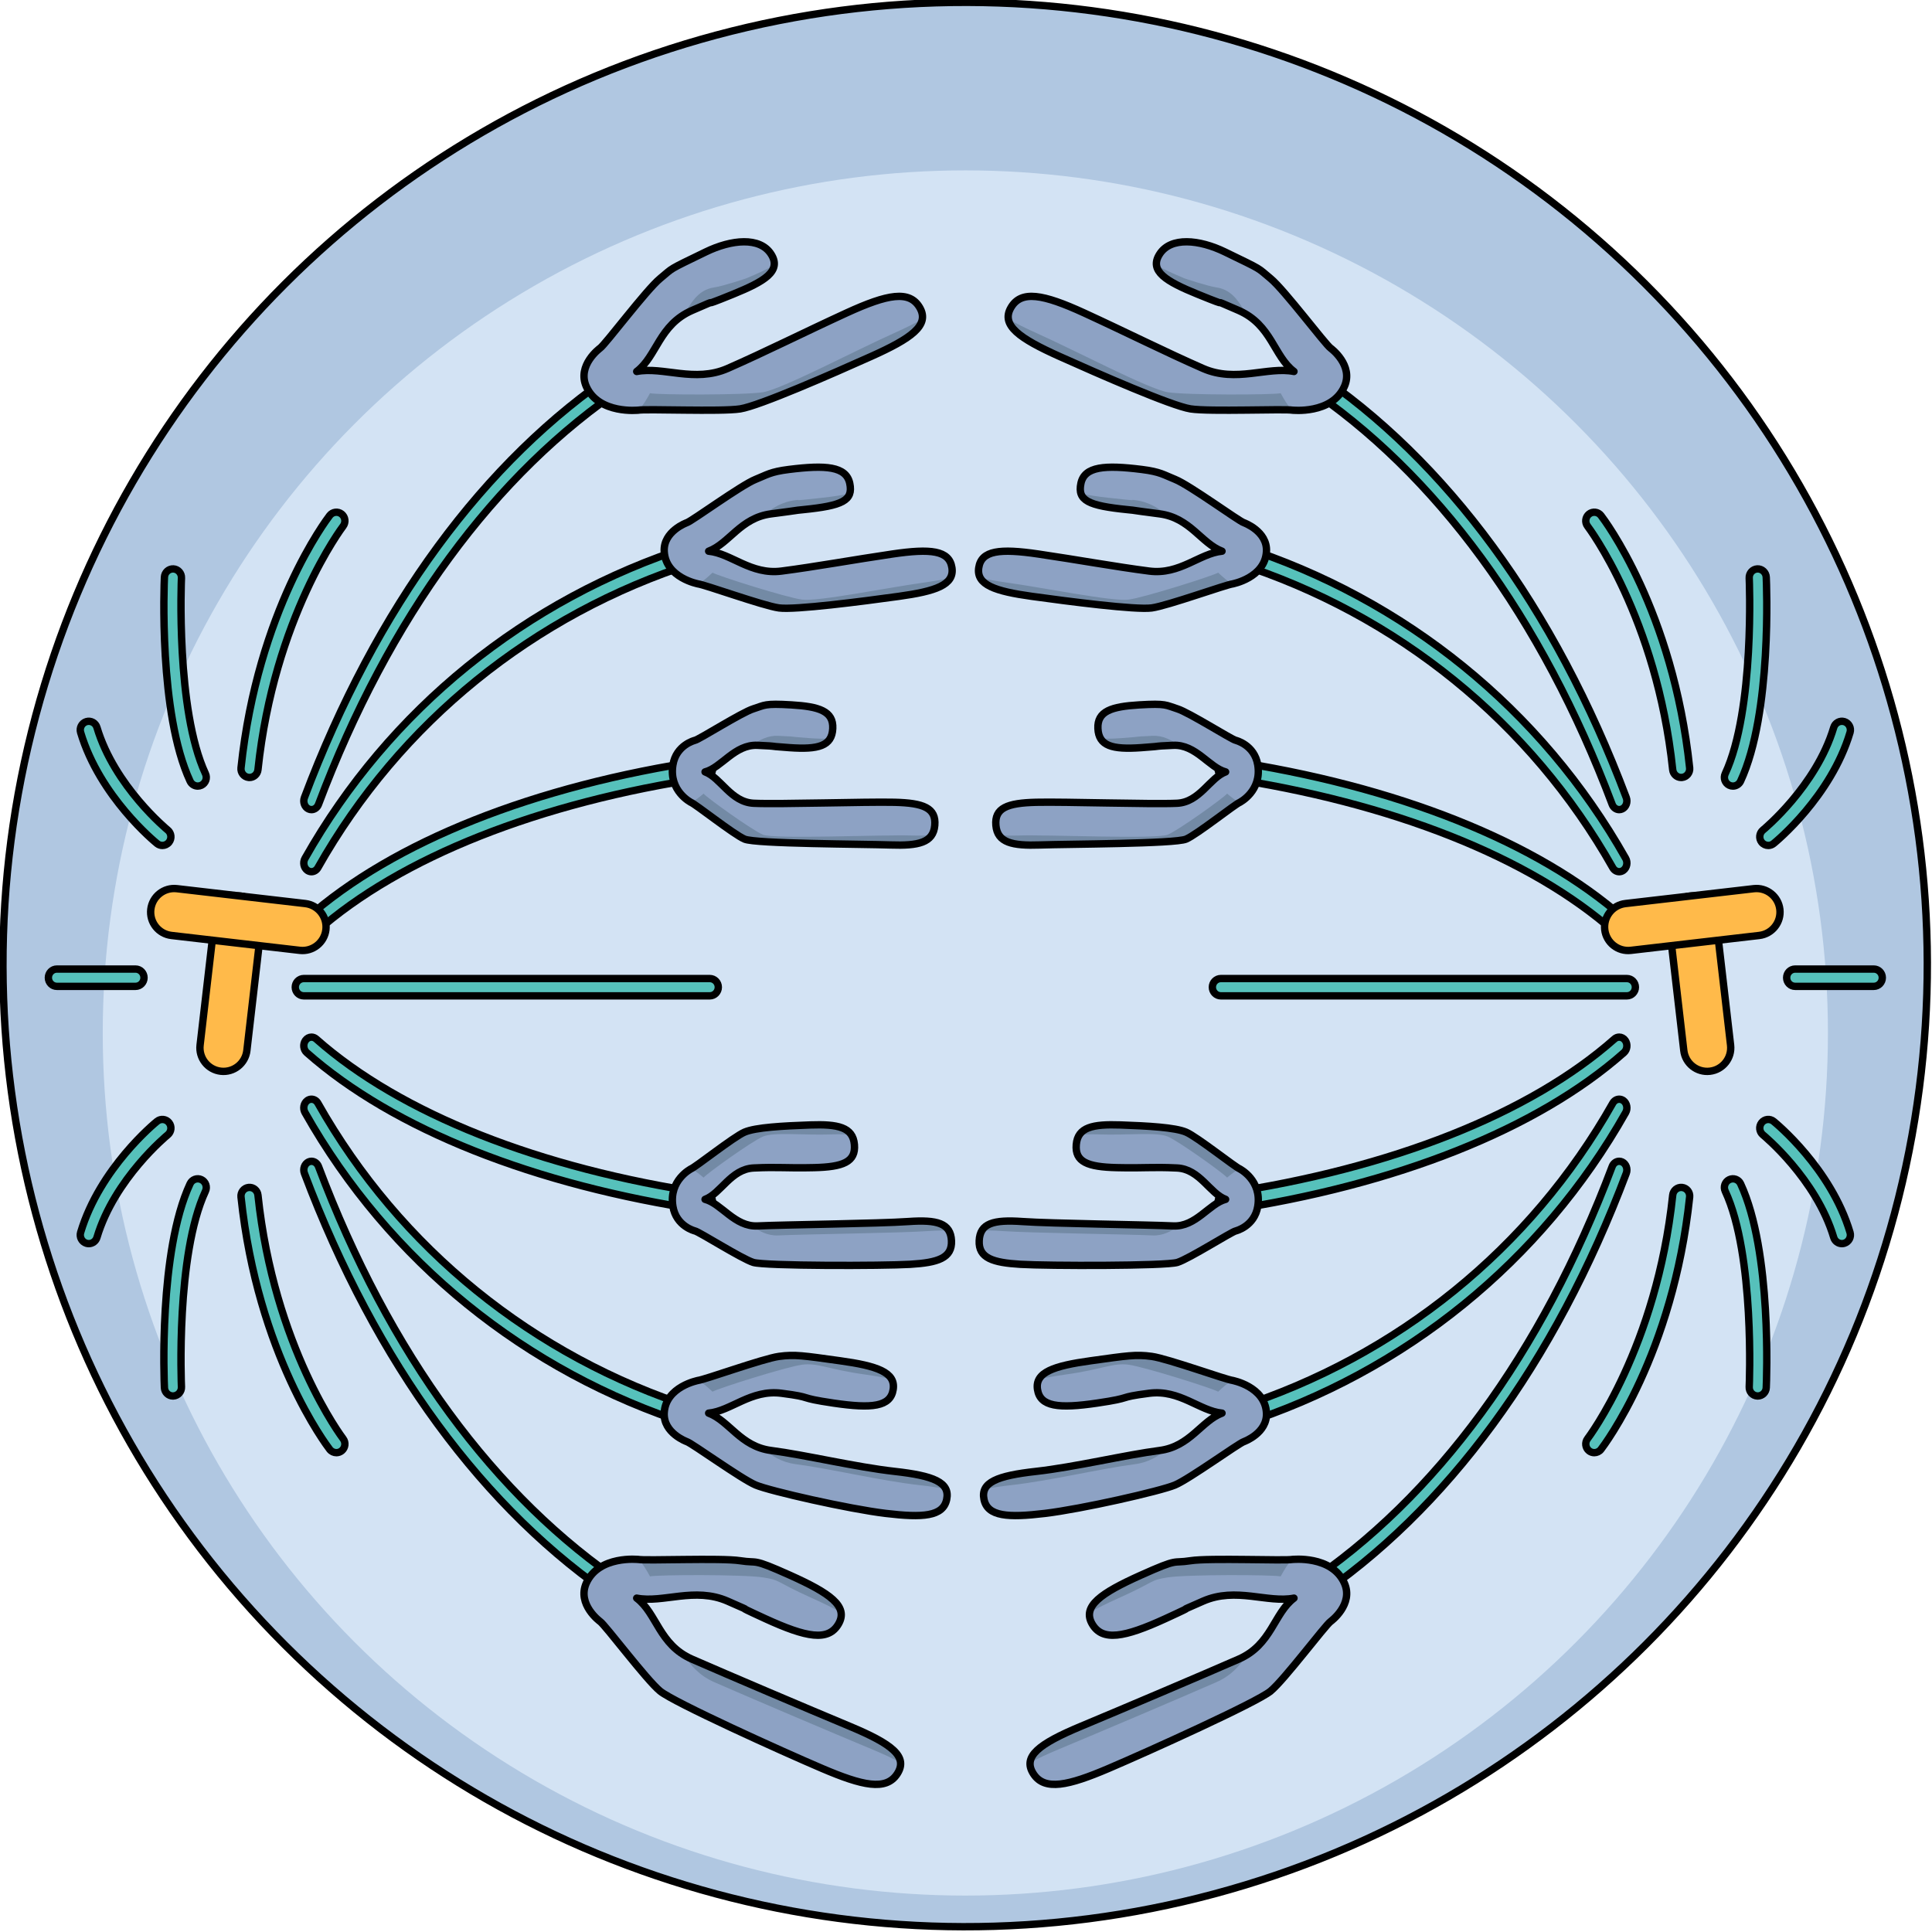 <?xml version="1.0" encoding="utf-8"?>
<!-- Generator: Adobe Illustrator 25.2.0, SVG Export Plug-In . SVG Version: 6.00 Build 0)  -->
<svg version="1.1" id="Camada_1" xmlns="http://www.w3.org/2000/svg" xmlns:xlink="http://www.w3.org/1999/xlink" x="0px" y="0px"
	 width="262.18px" height="262.179px" viewBox="0 0 262.18 262.179" enable-background="new 0 0 262.18 262.179"
	 xml:space="preserve">
<g>
	<g>
		
			<ellipse transform="matrix(0.707 -0.707 0.707 0.707 -54.184 130.968)" fill="#B0C7E1" cx="131" cy="130.89" rx="130.59" ry="130.589"/>
		<circle fill="#D3E3F4" cx="131" cy="140.18" r="117.057"/>
		
			<ellipse transform="matrix(0.707 -0.707 0.707 0.707 -54.184 130.968)" fill="none" stroke="#000000" stroke-linecap="round" stroke-linejoin="round" stroke-miterlimit="10" cx="131" cy="130.89" rx="130.59" ry="130.589"/>
	</g>
	<g>
		<g>
			<g>
				<path fill="#56C1BB" stroke="#000000" stroke-miterlimit="10" d="M42.267,109.871c-0.136,0-0.274-0.031-0.407-0.094
					c-0.529-0.253-0.776-0.944-0.551-1.541c9.713-25.788,24.392-45.788,42.452-57.837c0.494-0.33,1.134-0.145,1.426,0.414
					c0.293,0.559,0.129,1.279-0.367,1.609c-17.674,11.792-32.058,31.41-41.595,56.733C43.057,109.602,42.672,109.871,42.267,109.871
					z"/>
				<path fill="#56C1BB" stroke="#000000" stroke-miterlimit="10" d="M42.266,118.294c-0.192,0-0.385-0.06-0.559-0.184
					c-0.485-0.349-0.627-1.076-0.318-1.623c11.397-20.174,29.923-35.208,52.165-42.329c0.555-0.174,1.129,0.186,1.286,0.81
					c0.157,0.624-0.165,1.274-0.718,1.452c-21.751,6.964-39.855,21.642-50.977,41.331C42.947,118.102,42.61,118.294,42.266,118.294z
					"/>
				<path fill="#56C1BB" stroke="#000000" stroke-miterlimit="10" d="M42.268,126.718c-0.309,0-0.615-0.154-0.82-0.45
					c-0.355-0.511-0.276-1.25,0.177-1.65c11.739-10.388,30.877-17.999,53.888-21.431c0.57-0.091,1.094,0.368,1.169,1.011
					c0.076,0.644-0.325,1.234-0.896,1.319c-22.647,3.378-41.426,10.818-52.876,20.951C42.719,126.637,42.493,126.718,42.268,126.718
					z"/>
			</g>
			<g>
				<path fill="#56C1BB" stroke="#000000" stroke-miterlimit="10" d="M42.267,157.589c-0.136,0-0.274,0.031-0.407,0.094
					c-0.529,0.254-0.776,0.944-0.551,1.541c9.713,25.788,24.392,45.788,42.452,57.837c0.494,0.33,1.134,0.145,1.426-0.414
					c0.293-0.559,0.129-1.279-0.367-1.609c-17.674-11.792-32.058-31.41-41.595-56.733C43.057,157.858,42.672,157.589,42.267,157.589
					z"/>
				<path fill="#56C1BB" stroke="#000000" stroke-miterlimit="10" d="M42.266,149.167c-0.192,0-0.385,0.06-0.559,0.184
					c-0.485,0.349-0.627,1.076-0.318,1.623c11.397,20.175,29.923,35.208,52.165,42.329c0.555,0.173,1.129-0.186,1.286-0.81
					c0.157-0.624-0.165-1.274-0.718-1.452c-21.751-6.964-39.855-21.642-50.977-41.331C42.947,149.359,42.61,149.167,42.266,149.167z
					"/>
				<path fill="#56C1BB" stroke="#000000" stroke-miterlimit="10" d="M42.268,140.742c-0.309,0-0.615,0.155-0.82,0.45
					c-0.355,0.511-0.276,1.25,0.177,1.65c11.739,10.388,30.877,17.999,53.888,21.431c0.57,0.091,1.094-0.368,1.169-1.011
					c0.076-0.644-0.325-1.234-0.896-1.319c-22.647-3.378-41.426-10.818-52.876-20.951C42.719,140.824,42.493,140.742,42.268,140.742
					z"/>
			</g>
			<path fill="#56C1BB" stroke="#000000" stroke-miterlimit="10" d="M96.323,135.141H41.225c-0.638,0-1.156-0.526-1.156-1.175
				c0-0.649,0.518-1.175,1.156-1.175h55.097c0.638,0,1.156,0.526,1.156,1.175C97.479,134.614,96.961,135.141,96.323,135.141z"/>
			<g>
				<path fill="#56C1BB" stroke="#000000" stroke-miterlimit="10" d="M45.649,197.134c-0.342,0-0.682-0.155-0.91-0.449
					c-0.399-0.516-9.777-12.87-12.032-34.249c-0.068-0.646,0.392-1.225,1.027-1.294c0.642-0.07,1.205,0.398,1.273,1.043
					c2.18,20.668,11.459,32.927,11.552,33.049c0.394,0.511,0.306,1.249-0.197,1.65C46.15,197.052,45.899,197.134,45.649,197.134z"/>
				<path fill="#56C1BB" stroke="#000000" stroke-miterlimit="10" d="M23.468,189.442c-0.613,0-1.125-0.49-1.154-1.12
					c-0.035-0.75-0.807-18.481,3.479-27.681c0.272-0.587,0.962-0.838,1.54-0.559c0.577,0.277,0.824,0.978,0.55,1.565
					c-4.041,8.674-3.267,26.386-3.259,26.564c0.031,0.648-0.462,1.199-1.1,1.229C23.505,189.441,23.486,189.442,23.468,189.442z"/>
				<path fill="#56C1BB" stroke="#000000" stroke-miterlimit="10" d="M18.389,133.853H7.72c-0.638,0-1.156-0.527-1.156-1.175
					c0-0.649,0.518-1.175,1.156-1.175h10.669c0.638,0,1.156,0.526,1.156,1.175C19.546,133.327,19.027,133.853,18.389,133.853z"/>
				<path fill="#56C1BB" stroke="#000000" stroke-miterlimit="10" d="M12.05,168.766c-0.112,0-0.225-0.017-0.337-0.051
					c-0.611-0.189-0.956-0.845-0.771-1.466c2.602-8.708,10.059-14.825,10.376-15.081c0.499-0.404,1.227-0.32,1.624,0.186
					c0.399,0.507,0.317,1.247-0.182,1.652c-0.072,0.058-7.216,5.932-9.604,13.925C13.004,168.439,12.545,168.766,12.05,168.766z"/>
				<path fill="#56C1BB" stroke="#000000" stroke-miterlimit="10" d="M33.859,105.508c-0.041,0-0.083-0.002-0.125-0.007
					c-0.635-0.069-1.095-0.648-1.027-1.294c2.255-21.379,11.634-33.733,12.032-34.249c0.395-0.51,1.121-0.598,1.623-0.199
					c0.502,0.4,0.59,1.139,0.197,1.65c-0.093,0.121-9.372,12.38-11.552,33.049C34.943,105.061,34.442,105.508,33.859,105.508z"/>
				<path fill="#56C1BB" stroke="#000000" stroke-miterlimit="10" d="M26.839,106.675c-0.433,0-0.849-0.248-1.046-0.673
					c-4.286-9.2-3.514-26.931-3.479-27.681c0.03-0.648,0.584-1.147,1.21-1.118c0.638,0.031,1.13,0.581,1.1,1.229
					c-0.008,0.178-0.779,17.895,3.259,26.564c0.274,0.587,0.027,1.287-0.55,1.565C27.173,106.639,27.005,106.675,26.839,106.675z"/>
				<path fill="#56C1BB" stroke="#000000" stroke-miterlimit="10" d="M22.037,114.732c-0.252,0-0.507-0.084-0.72-0.256
					c-0.316-0.256-7.774-6.373-10.376-15.081c-0.185-0.621,0.16-1.277,0.771-1.466c0.609-0.186,1.257,0.162,1.443,0.784
					c2.388,7.993,9.532,13.868,9.604,13.926c0.499,0.405,0.581,1.145,0.182,1.652C22.713,114.58,22.377,114.732,22.037,114.732z"/>
			</g>
		</g>
		<g>
			<g>
				<path fill="#56C1BB" stroke="#000000" stroke-miterlimit="10" d="M219.733,109.871c0.136,0,0.274-0.031,0.407-0.094
					c0.529-0.253,0.776-0.944,0.551-1.541c-9.713-25.788-24.392-45.788-42.452-57.837c-0.494-0.33-1.134-0.145-1.426,0.414
					c-0.293,0.559-0.129,1.279,0.367,1.609c17.674,11.792,32.058,31.41,41.595,56.733
					C218.943,109.602,219.328,109.871,219.733,109.871z"/>
				<path fill="#56C1BB" stroke="#000000" stroke-miterlimit="10" d="M219.734,118.294c0.192,0,0.385-0.06,0.559-0.184
					c0.485-0.349,0.627-1.076,0.318-1.623c-11.397-20.174-29.923-35.208-52.165-42.329c-0.555-0.174-1.129,0.186-1.286,0.81
					c-0.157,0.624,0.165,1.274,0.718,1.452c21.751,6.964,39.855,21.642,50.977,41.331
					C219.053,118.102,219.39,118.294,219.734,118.294z"/>
				<path fill="#56C1BB" stroke="#000000" stroke-miterlimit="10" d="M219.732,126.718c0.309,0,0.615-0.154,0.82-0.45
					c0.355-0.511,0.276-1.25-0.177-1.65c-11.739-10.388-30.877-17.999-53.888-21.431c-0.57-0.091-1.094,0.368-1.169,1.011
					c-0.076,0.644,0.325,1.234,0.896,1.319c22.647,3.378,41.426,10.818,52.876,20.951
					C219.281,126.637,219.507,126.718,219.732,126.718z"/>
			</g>
			<g>
				<path fill="#56C1BB" stroke="#000000" stroke-miterlimit="10" d="M219.733,157.589c0.136,0,0.274,0.031,0.407,0.094
					c0.529,0.254,0.776,0.944,0.551,1.541c-9.713,25.788-24.392,45.788-42.452,57.837c-0.494,0.33-1.134,0.145-1.426-0.414
					c-0.293-0.559-0.129-1.279,0.367-1.609c17.674-11.792,32.058-31.41,41.595-56.733
					C218.943,157.858,219.328,157.589,219.733,157.589z"/>
				<path fill="#56C1BB" stroke="#000000" stroke-miterlimit="10" d="M219.734,149.167c0.192,0,0.385,0.06,0.559,0.184
					c0.485,0.349,0.627,1.076,0.318,1.623c-11.397,20.175-29.923,35.208-52.165,42.329c-0.555,0.173-1.129-0.186-1.286-0.81
					c-0.157-0.624,0.165-1.274,0.718-1.452c21.751-6.964,39.855-21.642,50.977-41.331
					C219.053,149.359,219.39,149.167,219.734,149.167z"/>
				<path fill="#56C1BB" stroke="#000000" stroke-miterlimit="10" d="M219.732,140.742c0.309,0,0.615,0.155,0.82,0.45
					c0.355,0.511,0.276,1.25-0.177,1.65c-11.739,10.388-30.877,17.999-53.888,21.431c-0.57,0.091-1.094-0.368-1.169-1.011
					c-0.076-0.644,0.325-1.234,0.896-1.319c22.647-3.378,41.426-10.818,52.876-20.951
					C219.281,140.824,219.507,140.742,219.732,140.742z"/>
			</g>
			<path fill="#56C1BB" stroke="#000000" stroke-miterlimit="10" d="M165.677,135.141h55.097c0.638,0,1.156-0.526,1.156-1.175
				c0-0.649-0.518-1.175-1.156-1.175h-55.097c-0.638,0-1.156,0.526-1.156,1.175C164.521,134.614,165.039,135.141,165.677,135.141z"
				/>
			<g>
				<path fill="#56C1BB" stroke="#000000" stroke-miterlimit="10" d="M216.351,197.134c0.342,0,0.682-0.155,0.91-0.449
					c0.399-0.516,9.777-12.87,12.032-34.249c0.068-0.646-0.392-1.225-1.027-1.294c-0.642-0.07-1.205,0.398-1.273,1.043
					c-2.18,20.668-11.459,32.927-11.552,33.049c-0.393,0.511-0.306,1.249,0.197,1.65
					C215.85,197.052,216.101,197.134,216.351,197.134z"/>
				<path fill="#56C1BB" stroke="#000000" stroke-miterlimit="10" d="M238.532,189.442c0.613,0,1.125-0.49,1.154-1.12
					c0.035-0.75,0.807-18.481-3.479-27.681c-0.273-0.587-0.962-0.838-1.54-0.559c-0.577,0.277-0.824,0.978-0.55,1.565
					c4.041,8.674,3.267,26.386,3.259,26.564c-0.031,0.648,0.462,1.199,1.1,1.229C238.495,189.441,238.514,189.442,238.532,189.442z"
					/>
				<path fill="#56C1BB" stroke="#000000" stroke-miterlimit="10" d="M243.611,133.853h10.669c0.638,0,1.157-0.527,1.157-1.175
					c0-0.649-0.518-1.175-1.157-1.175h-10.669c-0.638,0-1.156,0.526-1.156,1.175C242.454,133.327,242.973,133.853,243.611,133.853z"
					/>
				<path fill="#56C1BB" stroke="#000000" stroke-miterlimit="10" d="M249.95,168.766c0.112,0,0.225-0.017,0.337-0.051
					c0.611-0.189,0.956-0.845,0.771-1.466c-2.602-8.708-10.059-14.825-10.376-15.081c-0.499-0.404-1.227-0.32-1.624,0.186
					c-0.398,0.507-0.317,1.247,0.182,1.652c0.072,0.058,7.216,5.932,9.604,13.925C248.996,168.439,249.455,168.766,249.95,168.766z"
					/>
				<path fill="#56C1BB" stroke="#000000" stroke-miterlimit="10" d="M228.141,105.508c0.041,0,0.083-0.002,0.125-0.007
					c0.635-0.069,1.095-0.648,1.027-1.294c-2.255-21.379-11.633-33.733-12.032-34.249c-0.395-0.51-1.121-0.598-1.623-0.199
					c-0.502,0.4-0.59,1.139-0.197,1.65c0.093,0.121,9.372,12.38,11.552,33.049C227.057,105.061,227.558,105.508,228.141,105.508z"/>
				<path fill="#56C1BB" stroke="#000000" stroke-miterlimit="10" d="M235.161,106.675c0.433,0,0.849-0.248,1.046-0.673
					c4.286-9.2,3.514-26.931,3.479-27.681c-0.03-0.648-0.584-1.147-1.21-1.118c-0.638,0.031-1.13,0.581-1.1,1.229
					c0.008,0.178,0.779,17.895-3.259,26.564c-0.273,0.587-0.027,1.287,0.55,1.565C234.827,106.639,234.995,106.675,235.161,106.675z
					"/>
				<path fill="#56C1BB" stroke="#000000" stroke-miterlimit="10" d="M239.963,114.732c0.253,0,0.507-0.084,0.72-0.256
					c0.316-0.256,7.774-6.373,10.376-15.081c0.185-0.621-0.16-1.277-0.771-1.466c-0.609-0.186-1.257,0.162-1.443,0.784
					c-2.388,7.993-9.532,13.868-9.604,13.926c-0.499,0.405-0.581,1.145-0.182,1.652C239.287,114.58,239.623,114.732,239.963,114.732
					z"/>
			</g>
		</g>
	</g>
	<g>
		<g>
			<g>
				<path fill="#FFBA4A" stroke="#000000" stroke-miterlimit="10" d="M29.959,145.37c1.753,0.203,3.339-1.054,3.543-2.807
					l2.019-17.414c0.203-1.753-1.053-3.34-2.807-3.543c-1.753-0.203-3.339,1.054-3.542,2.807l-2.019,17.413
					C26.949,143.58,28.205,145.166,29.959,145.37z"/>
			</g>
			<g>
				<path fill="#FFBA4A" stroke="#000000" stroke-miterlimit="10" d="M23.271,126.947l17.414,2.019
					c1.753,0.203,3.339-1.054,3.543-2.807c0.203-1.753-1.053-3.34-2.807-3.544l-17.413-2.019c-1.754-0.202-3.339,1.054-3.543,2.807
					C20.261,125.157,21.518,126.744,23.271,126.947z"/>
			</g>
		</g>
		<g>
			<g>
				<path fill="#FFBA4A" stroke="#000000" stroke-miterlimit="10" d="M232.041,145.37c-1.753,0.203-3.339-1.054-3.543-2.807
					l-2.019-17.414c-0.203-1.753,1.053-3.34,2.807-3.543c1.753-0.203,3.339,1.054,3.542,2.807l2.019,17.413
					C235.051,143.58,233.795,145.166,232.041,145.37z"/>
			</g>
			<g>
				<path fill="#FFBA4A" stroke="#000000" stroke-miterlimit="10" d="M238.729,126.947l-17.414,2.019
					c-1.753,0.203-3.339-1.054-3.543-2.807c-0.203-1.753,1.053-3.34,2.807-3.544l17.413-2.019c1.754-0.202,3.339,1.054,3.543,2.807
					C241.739,125.157,240.482,126.744,238.729,126.947z"/>
			</g>
		</g>
	</g>
	<g>
		<g>
			<g>
				<path fill="#8DA2C4" d="M94.706,79.237c0.774,0.044,8.841,2.969,11.002,3.263c2.161,0.295,11.27-0.881,16.257-1.572
					c4.985-0.691,7.575-1.55,7.215-3.894c-0.361-2.343-2.854-2.62-8.081-1.852c-5.227,0.768-10.42,1.718-15.054,2.316
					c-4.148,0.535-6.826-2.402-9.879-2.699c2.808-1.053,4.326-4.532,8.473-5.067c4.634-0.598,4.725-0.61,4.725-0.61
					c5.26-0.586,6.439-1.192,5.955-3.519c-0.485-2.327-3.285-2.602-8.262-1.897c-2.556,0.362-2.548,0.511-4.507,1.338
					c-1.959,0.826-8.623,5.65-9.346,5.887c0,0-3.214,1.151-3.066,3.905c0.192,3.585,4.615,4.404,4.615,4.404"/>
				<g>
					<path fill="#738AA5" d="M125.331,79.064c-4.984,0.691-14.335,2.6-16.497,2.305c-2.161-0.295-11.349-3.199-12.146-3.659
						c-0.674,0.632-1.289,1.189-1.935,1.532c1,0.137,8.83,2.969,10.955,3.258c2.161,0.295,11.27-0.881,16.257-1.572
						c3.863-0.536,6.286-1.173,7.014-2.522C127.964,78.659,126.744,78.867,125.331,79.064z"/>
					<path fill="#738AA5" d="M111.628,67.545c-5.26,0.585-2.371,0.183-3.621,0.323c-1.91,0.215-3.253,1.111-4.427,2.078
						c0.334-0.092,0.686-0.165,1.06-0.214c4.634-0.598,4.009-0.491,4.009-0.491c4.059-0.452,6.068-0.936,6.677-2.271
						C114.34,67.193,113.035,67.389,111.628,67.545z"/>
				</g>
				<path fill="none" stroke="#000000" stroke-linecap="round" stroke-linejoin="round" stroke-miterlimit="10" d="M94.706,79.237
					c0.774,0.044,8.841,2.969,11.002,3.263c2.161,0.295,11.27-0.881,16.257-1.572c4.985-0.691,7.575-1.55,7.215-3.894
					c-0.361-2.343-2.854-2.62-8.081-1.852c-5.227,0.768-10.42,1.718-15.054,2.316c-4.148,0.535-6.826-2.402-9.879-2.699
					c2.808-1.053,4.326-4.532,8.473-5.067c4.634-0.598,2.737-0.407,4.396-0.575c5.27-0.534,6.767-1.226,6.283-3.553
					c-0.485-2.327-3.267-2.522-8.262-1.897c-2.556,0.32-2.998,0.741-4.507,1.338c-1.986,0.787-8.623,5.65-9.346,5.887
					c0,0-3.214,1.151-3.066,3.905c0.192,3.585,4.615,4.404,4.615,4.404"/>
			</g>
			<g>
				<path fill="#8DA2C4" d="M86.595,55.667c0.897-0.212,11.276,0.229,13.853-0.179c2.576-0.407,12.429-4.722,17.802-7.135
					c5.371-2.412,7.954-4.203,6.568-6.6c-1.388-2.396-4.333-1.858-9.948,0.717c-5.615,2.576-11.114,5.336-16.126,7.531
					c-4.486,1.964-8.752-0.294-12.342,0.41c2.75-2.072,3.021-6.318,7.507-8.282c5.012-2.195-0.147,0.084,5.616-2.223
					c3.816-1.528,6.619-3.105,5.098-5.443c-1.521-2.337-5.181-1.891-8.845-0.279c-5.405,2.378-4.318,2.066-6.197,3.61
					c-1.88,1.543-7.433,8.959-8.156,9.456c0,0-3.169,2.314-1.853,5.222c1.714,3.788,7.077,3.186,7.077,3.186"/>
				<g>
					<path fill="#738AA5" d="M121.294,45.223c-5.371,2.412-15.191,7.595-17.769,8.003c-2.577,0.408-14.22,0.365-15.317,0.137
						c-0.502,0.905-0.968,1.71-1.558,2.294c1.193-0.187,11.264,0.231,13.798-0.169c2.576-0.407,12.429-4.722,17.802-7.135
						c4.162-1.87,6.648-3.366,6.912-5.06C124.115,43.905,122.816,44.538,121.294,45.223z"/>
					<path fill="#738AA5" d="M101.241,37.784c0,0-3.128,1.05-4.287,1.214c-2.336,0.331-3.23,2.283-4.16,3.716
						c0.341-0.211,0.71-0.407,1.114-0.585c5.012-2.195-0.113,0.168,5.616-2.223c4.42-1.846,5.421-2.284,5.556-3.922
						C104.054,36.553,102.774,37.145,101.241,37.784z"/>
				</g>
				<path fill="none" stroke="#000000" stroke-linecap="round" stroke-linejoin="round" stroke-miterlimit="10" d="M86.595,55.667
					c0.897-0.212,11.276,0.229,13.853-0.179c2.576-0.407,12.429-4.722,17.802-7.135c5.371-2.412,7.954-4.203,6.568-6.6
					c-1.388-2.396-4.333-1.858-9.948,0.717c-5.615,2.576-11.114,5.336-16.126,7.531c-4.486,1.964-8.752-0.294-12.342,0.41
					c2.75-2.072,3.021-6.318,7.507-8.282c5.012-2.195-0.131,0.124,5.616-2.223c4.147-1.694,6.619-3.105,5.098-5.443
					c-1.521-2.337-5.347-1.974-8.845-0.279c-5.314,2.574-4.318,2.066-6.197,3.61c-1.88,1.543-7.433,8.959-8.156,9.456
					c0,0-3.169,2.314-1.853,5.222c1.714,3.788,7.077,3.186,7.077,3.186"/>
			</g>
			<g>
				<path fill="#8DA2C4" d="M93.744,108.878c0.55,0.169,5.799,4.355,7.302,4.995c1.502,0.641,16.085,0.663,19.824,0.792
					c3.738,0.129,5.779-0.295,5.983-2.659c0.203-2.363-1.543-3.04-5.471-3.133c-3.928-0.093-15.637,0.298-19.103,0.134
					c-3.102-0.147-4.455-3.47-6.602-4.257c2.237-0.58,4.022-3.755,7.124-3.608c3.466,0.164,0.439,0.042,4.355,0.32
					c3.916,0.277,5.741-0.23,5.852-2.598c0.11-2.367-1.862-2.982-5.593-3.206c-3.732-0.224-3.616,0.04-5.195,0.535
					c-1.578,0.494-7.347,4.158-7.917,4.274c0,0-2.55,0.611-2.988,3.343c-0.571,3.557,2.462,5.081,2.462,5.081"/>
				<g>
					<path fill="#738AA5" d="M123.67,113.379c-3.738-0.129-18.639,0.531-20.143-0.11c-1.503-0.64-7.565-4.988-8.05-5.57
						c-0.612,0.513-1.167,0.961-1.701,1.192c0.695,0.297,5.792,4.353,7.269,4.983c1.502,0.641,16.085,0.663,19.824,0.792
						c2.896,0.1,4.773-0.133,5.567-1.342C125.653,113.408,124.73,113.415,123.67,113.379z"/>
					<path fill="#738AA5" d="M109.956,100.175c-3.916-0.278-0.889-0.155-4.354-0.319c-1.424-0.068-2.57,0.565-3.61,1.325
						c0.259-0.036,0.528-0.051,0.808-0.038c3.466,0.164,0.439,0.042,4.355,0.32c3.022,0.214,4.797-0.04,5.502-1.254
						C111.901,100.267,111.004,100.25,109.956,100.175z"/>
				</g>
				<path fill="none" stroke="#000000" stroke-linecap="round" stroke-linejoin="round" stroke-miterlimit="10" d="M93.744,108.878
					c0.55,0.169,5.799,4.355,7.302,4.995c1.502,0.641,16.085,0.663,19.824,0.792c3.738,0.129,5.779-0.295,5.983-2.659
					c0.203-2.363-1.543-3.04-5.471-3.133c-3.928-0.093-15.637,0.298-19.103,0.134c-3.102-0.147-4.455-3.47-6.602-4.257
					c2.237-0.58,4.022-3.755,7.124-3.608c3.466,0.164,0.439,0.042,4.355,0.32c3.916,0.277,5.741-0.23,5.852-2.598
					c0.11-2.367-1.862-2.982-5.593-3.206c-3.732-0.224-3.616,0.04-5.195,0.535c-1.578,0.494-7.347,4.158-7.917,4.274
					c0,0-2.55,0.611-2.988,3.343c-0.571,3.557,2.462,5.081,2.462,5.081"/>
			</g>
			<g>
				<path fill="#8DA2C4" d="M94.706,187.331c0.774-0.044,8.841-2.969,11.002-3.263c2.161-0.295,3.3-0.098,8.286,0.593
					c4.984,0.691,7.575,1.55,7.215,3.894c-0.362,2.343-2.854,2.62-8.081,1.852c-5.227-0.768-2.449-0.739-7.083-1.337
					c-4.148-0.535-6.826,2.402-9.879,2.699c2.808,1.053,4.326,4.532,8.473,5.067c4.634,0.598,11.511,2.253,16.771,2.838
					c5.26,0.586,7.541,1.479,7.057,3.805c-0.485,2.327-3.261,2.494-8.262,1.897c-5.003-0.597-15.697-3.027-17.656-3.853
					c-1.959-0.826-8.623-5.65-9.346-5.887c0,0-3.214-1.151-3.066-3.905c0.192-3.585,4.615-4.404,4.615-4.404"/>
				<g>
					<path fill="#738AA5" d="M117.36,186.524c-4.984-0.691-6.364-1.621-8.526-1.326c-2.161,0.294-11.349,3.199-12.146,3.659
						c-0.674-0.632-1.289-1.189-1.935-1.532c1-0.137,8.83-2.968,10.955-3.258c2.161-0.295,3.3-0.098,8.286,0.593
						c3.863,0.536,6.286,1.173,7.014,2.522C119.994,186.93,118.773,186.721,117.36,186.524z"/>
					<path fill="#738AA5" d="M124.777,201.538c-5.26-0.585-12.137-2.241-16.77-2.839c-1.904-0.246-3.253-1.111-4.427-2.078
						c0.334,0.092,0.686,0.165,1.06,0.214c4.634,0.598,11.511,2.253,16.771,2.838c4.059,0.452,6.343,1.087,6.952,2.422
						C127.377,201.873,126.184,201.693,124.777,201.538z"/>
				</g>
				<path fill="none" stroke="#000000" stroke-linecap="round" stroke-linejoin="round" stroke-miterlimit="10" d="M94.706,187.331
					c0.774-0.044,8.841-2.969,11.002-3.263c2.161-0.295,3.3-0.098,8.286,0.593c4.984,0.691,7.575,1.55,7.215,3.894
					c-0.362,2.343-2.854,2.62-8.081,1.852c-5.227-0.768-2.449-0.739-7.083-1.337c-4.148-0.535-6.826,2.402-9.879,2.699
					c2.808,1.053,4.326,4.532,8.473,5.067c4.634,0.598,11.511,2.253,16.771,2.838c5.26,0.586,7.541,1.479,7.057,3.805
					c-0.485,2.327-3.261,2.494-8.262,1.897c-5.003-0.597-15.697-3.027-17.656-3.853c-1.959-0.826-8.623-5.65-9.346-5.887
					c0,0-3.214-1.151-3.066-3.905c0.192-3.585,4.615-4.404,4.615-4.404"/>
			</g>
			<g>
				<path fill="#8DA2C4" d="M86.595,211.617c0.897,0.212,11.276-0.229,13.853,0.179c2.576,0.407,1.403-0.435,6.776,1.978
					c5.371,2.412,7.954,4.203,6.568,6.6c-1.388,2.396-4.333,1.859-9.948-0.717c-5.615-2.576-0.089-0.179-5.101-2.374
					c-4.486-1.964-8.752,0.294-12.342-0.41c2.75,2.072,3.021,6.318,7.507,8.282c5.012,2.195,15.692,6.727,21.42,9.118
					c5.728,2.391,7.946,4.115,6.426,6.452c-1.521,2.337-4.743,1.587-10.172-0.73c-5.431-2.317-20.122-8.96-22.002-10.504
					c-1.88-1.543-7.433-8.959-8.156-9.456c0,0-3.169-2.314-1.853-5.222c1.714-3.787,7.077-3.186,7.077-3.186"/>
				<g>
					<path fill="#738AA5" d="M110.268,216.904c-5.371-2.412-4.165-2.438-6.743-2.846c-2.577-0.407-14.22-0.365-15.317-0.137
						c-0.502-0.905-0.968-1.71-1.558-2.294c1.193,0.187,11.264-0.231,13.798,0.169c2.576,0.407,1.403-0.435,6.776,1.978
						c4.162,1.87,6.648,3.366,6.912,5.059C113.089,218.222,111.79,217.589,110.268,216.904z"/>
					<path fill="#738AA5" d="M118.373,237.404c-5.728-2.391-16.408-6.924-21.419-9.118c-2.059-0.901-3.23-2.283-4.16-3.715
						c0.341,0.211,0.71,0.407,1.114,0.584c5.012,2.195,15.692,6.727,21.42,9.118c4.42,1.846,6.748,3.293,6.883,4.931
						C121.186,238.635,119.906,238.043,118.373,237.404z"/>
				</g>
				<path fill="none" stroke="#000000" stroke-linecap="round" stroke-linejoin="round" stroke-miterlimit="10" d="M86.595,211.617
					c0.897,0.212,11.276-0.229,13.853,0.179c2.576,0.407,1.403-0.435,6.776,1.978c5.371,2.412,7.954,4.203,6.568,6.6
					c-1.388,2.396-4.333,1.859-9.948-0.717c-5.615-2.576-0.089-0.179-5.101-2.374c-4.486-1.964-8.752,0.294-12.342-0.41
					c2.75,2.072,3.021,6.318,7.507,8.282c5.012,2.195,15.692,6.727,21.42,9.118c5.728,2.391,7.946,4.115,6.426,6.452
					c-1.521,2.337-4.743,1.587-10.172-0.73c-5.431-2.317-20.122-8.96-22.002-10.504c-1.88-1.543-7.433-8.959-8.156-9.456
					c0,0-3.169-2.314-1.853-5.222c1.714-3.787,7.077-3.186,7.077-3.186"/>
			</g>
			<g>
				<path fill="#8DA2C4" d="M93.744,158.628c0.55-0.169,5.799-4.355,7.302-4.995c1.502-0.641,5.177-0.844,8.916-0.973
					c3.738-0.129,5.779,0.295,5.983,2.659c0.203,2.363-1.543,3.04-5.471,3.133c-3.928,0.093-4.729-0.117-8.195,0.047
					c-3.102,0.147-4.455,3.47-6.602,4.257c2.237,0.58,4.022,3.755,7.124,3.608c3.466-0.164,16.549-0.319,20.465-0.597
					c3.916-0.277,5.741,0.23,5.852,2.598c0.11,2.367-1.862,2.982-5.593,3.206c-3.732,0.225-19.726,0.238-21.305-0.257
					c-1.578-0.494-7.347-4.158-7.917-4.274c0,0-2.55-0.611-2.988-3.343c-0.571-3.557,2.462-5.081,2.462-5.081"/>
				<g>
					<path fill="#738AA5" d="M112.762,153.946c-3.738,0.129-7.731-0.35-9.235,0.291c-1.503,0.64-7.565,4.988-8.05,5.57
						c-0.612-0.513-1.167-0.96-1.701-1.192c0.695-0.297,5.792-4.353,7.269-4.983c1.502-0.641,5.177-0.844,8.916-0.973
						c2.896-0.1,4.773,0.133,5.567,1.342C114.745,153.917,113.822,153.91,112.762,153.946z"/>
					<path fill="#738AA5" d="M126.066,167.054c-3.916,0.278-16.999,0.433-20.464,0.597c-1.424,0.068-2.57-0.565-3.61-1.325
						c0.259,0.036,0.528,0.051,0.808,0.038c3.466-0.164,16.549-0.319,20.465-0.597c3.022-0.214,4.797,0.04,5.502,1.254
						C128.011,166.961,127.114,166.979,126.066,167.054z"/>
				</g>
				<path fill="none" stroke="#000000" stroke-linecap="round" stroke-linejoin="round" stroke-miterlimit="10" d="M93.744,158.628
					c0.55-0.169,5.799-4.355,7.302-4.995c1.502-0.641,5.177-0.844,8.916-0.973c3.738-0.129,5.779,0.295,5.983,2.659
					c0.203,2.363-1.543,3.04-5.471,3.133c-3.928,0.093-4.729-0.117-8.195,0.047c-3.102,0.147-4.455,3.47-6.602,4.257
					c2.237,0.58,4.022,3.755,7.124,3.608c3.466-0.164,16.549-0.319,20.465-0.597c3.916-0.277,5.741,0.23,5.852,2.598
					c0.11,2.367-1.862,2.982-5.593,3.206c-3.732,0.225-19.726,0.238-21.305-0.257c-1.578-0.494-7.347-4.158-7.917-4.274
					c0,0-2.55-0.611-2.988-3.343c-0.571-3.557,2.462-5.081,2.462-5.081"/>
			</g>
		</g>
		<g>
			<g>
				<path fill="#8DA2C4" d="M167.294,79.237c-0.774,0.044-8.841,2.969-11.002,3.263c-2.161,0.295-11.27-0.881-16.257-1.572
					c-4.984-0.691-7.575-1.55-7.215-3.894c0.361-2.343,2.854-2.62,8.081-1.852c5.227,0.768,10.42,1.718,15.054,2.316
					c4.148,0.535,6.826-2.402,9.879-2.699c-2.808-1.053-4.326-4.532-8.473-5.067c-4.634-0.598-4.725-0.61-4.725-0.61
					c-5.26-0.586-6.439-1.192-5.955-3.519c0.485-2.327,3.285-2.602,8.262-1.897c2.556,0.362,2.548,0.511,4.507,1.338
					c1.959,0.826,8.622,5.65,9.346,5.887c0,0,3.214,1.151,3.066,3.905c-0.192,3.585-4.615,4.404-4.615,4.404"/>
				<g>
					<path fill="#738AA5" d="M136.669,79.064c4.984,0.691,14.334,2.6,16.497,2.305c2.161-0.295,11.349-3.199,12.146-3.659
						c0.674,0.632,1.289,1.189,1.935,1.532c-1,0.137-8.83,2.969-10.955,3.258c-2.161,0.295-11.27-0.881-16.257-1.572
						c-3.863-0.536-6.286-1.173-7.014-2.522C134.036,78.659,135.256,78.867,136.669,79.064z"/>
					<path fill="#738AA5" d="M150.372,67.545c5.26,0.585,2.371,0.183,3.621,0.323c1.91,0.215,3.253,1.111,4.428,2.078
						c-0.334-0.092-0.686-0.165-1.06-0.214c-4.634-0.598-4.009-0.491-4.009-0.491c-4.059-0.452-6.068-0.936-6.677-2.271
						C147.66,67.193,148.965,67.389,150.372,67.545z"/>
				</g>
				<path fill="none" stroke="#000000" stroke-linecap="round" stroke-linejoin="round" stroke-miterlimit="10" d="M167.294,79.237
					c-0.774,0.044-8.841,2.969-11.002,3.263c-2.161,0.295-11.27-0.881-16.257-1.572c-4.984-0.691-7.575-1.55-7.215-3.894
					c0.361-2.343,2.854-2.62,8.081-1.852c5.227,0.768,10.42,1.718,15.054,2.316c4.148,0.535,6.826-2.402,9.879-2.699
					c-2.808-1.053-4.326-4.532-8.473-5.067c-4.634-0.598-2.737-0.407-4.396-0.575c-5.27-0.534-6.767-1.226-6.283-3.553
					c0.485-2.327,3.267-2.522,8.262-1.897c2.556,0.32,2.998,0.741,4.507,1.338c1.986,0.787,8.622,5.65,9.346,5.887
					c0,0,3.214,1.151,3.066,3.905c-0.192,3.585-4.615,4.404-4.615,4.404"/>
			</g>
			<g>
				<path fill="#8DA2C4" d="M175.405,55.667c-0.897-0.212-11.276,0.229-13.853-0.179c-2.576-0.407-12.429-4.722-17.802-7.135
					c-5.371-2.412-7.954-4.203-6.568-6.6c1.388-2.396,4.333-1.858,9.948,0.717c5.615,2.576,11.114,5.336,16.126,7.531
					c4.486,1.964,8.752-0.294,12.342,0.41c-2.75-2.072-3.021-6.318-7.507-8.282c-5.012-2.195,0.147,0.084-5.616-2.223
					c-3.816-1.528-6.618-3.105-5.098-5.443c1.521-2.337,5.181-1.891,8.845-0.279c5.405,2.378,4.318,2.066,6.197,3.61
					c1.88,1.543,7.433,8.959,8.156,9.456c0,0,3.169,2.314,1.853,5.222c-1.714,3.788-7.077,3.186-7.077,3.186"/>
				<g>
					<path fill="#738AA5" d="M140.706,45.223c5.371,2.412,15.191,7.595,17.769,8.003c2.577,0.408,14.22,0.365,15.317,0.137
						c0.502,0.905,0.968,1.71,1.558,2.294c-1.193-0.187-11.264,0.231-13.798-0.169c-2.576-0.407-12.429-4.722-17.802-7.135
						c-4.162-1.87-6.648-3.366-6.912-5.06C137.885,43.905,139.184,44.538,140.706,45.223z"/>
					<path fill="#738AA5" d="M160.759,37.784c0,0,3.128,1.05,4.287,1.214c2.336,0.331,3.23,2.283,4.16,3.716
						c-0.341-0.211-0.71-0.407-1.114-0.585c-5.012-2.195,0.113,0.168-5.616-2.223c-4.42-1.846-5.421-2.284-5.556-3.922
						C157.946,36.553,159.226,37.145,160.759,37.784z"/>
				</g>
				<path fill="none" stroke="#000000" stroke-linecap="round" stroke-linejoin="round" stroke-miterlimit="10" d="M175.405,55.667
					c-0.897-0.212-11.276,0.229-13.853-0.179c-2.576-0.407-12.429-4.722-17.802-7.135c-5.371-2.412-7.954-4.203-6.568-6.6
					c1.388-2.396,4.333-1.858,9.948,0.717c5.615,2.576,11.114,5.336,16.126,7.531c4.486,1.964,8.752-0.294,12.342,0.41
					c-2.75-2.072-3.021-6.318-7.507-8.282c-5.012-2.195,0.131,0.124-5.616-2.223c-4.147-1.694-6.618-3.105-5.098-5.443
					c1.521-2.337,5.347-1.974,8.845-0.279c5.314,2.574,4.318,2.066,6.197,3.61c1.88,1.543,7.433,8.959,8.156,9.456
					c0,0,3.169,2.314,1.853,5.222c-1.714,3.788-7.077,3.186-7.077,3.186"/>
			</g>
			<g>
				<path fill="#8DA2C4" d="M168.256,108.878c-0.55,0.169-5.799,4.355-7.302,4.995c-1.502,0.641-16.085,0.663-19.824,0.792
					c-3.738,0.129-5.779-0.295-5.983-2.659c-0.203-2.363,1.543-3.04,5.471-3.133c3.928-0.093,15.637,0.298,19.103,0.134
					c3.102-0.147,4.455-3.47,6.602-4.257c-2.237-0.58-4.022-3.755-7.124-3.608c-3.466,0.164-0.439,0.042-4.355,0.32
					c-3.916,0.277-5.741-0.23-5.852-2.598c-0.11-2.367,1.862-2.982,5.593-3.206c3.732-0.224,3.616,0.04,5.195,0.535
					c1.578,0.494,7.348,4.158,7.917,4.274c0,0,2.55,0.611,2.988,3.343c0.571,3.557-2.462,5.081-2.462,5.081"/>
				<g>
					<path fill="#738AA5" d="M138.33,113.379c3.738-0.129,18.639,0.531,20.143-0.11c1.503-0.64,7.565-4.988,8.05-5.57
						c0.612,0.513,1.167,0.961,1.701,1.192c-0.695,0.297-5.791,4.353-7.269,4.983c-1.502,0.641-16.085,0.663-19.824,0.792
						c-2.896,0.1-4.773-0.133-5.567-1.342C136.347,113.408,137.27,113.415,138.33,113.379z"/>
					<path fill="#738AA5" d="M152.044,100.175c3.916-0.278,0.889-0.155,4.354-0.319c1.424-0.068,2.57,0.565,3.61,1.325
						c-0.259-0.036-0.528-0.051-0.808-0.038c-3.466,0.164-0.439,0.042-4.355,0.32c-3.022,0.214-4.797-0.04-5.502-1.254
						C150.099,100.267,150.996,100.25,152.044,100.175z"/>
				</g>
				<path fill="none" stroke="#000000" stroke-linecap="round" stroke-linejoin="round" stroke-miterlimit="10" d="M168.256,108.878
					c-0.55,0.169-5.799,4.355-7.302,4.995c-1.502,0.641-16.085,0.663-19.824,0.792c-3.738,0.129-5.779-0.295-5.983-2.659
					c-0.203-2.363,1.543-3.04,5.471-3.133c3.928-0.093,15.637,0.298,19.103,0.134c3.102-0.147,4.455-3.47,6.602-4.257
					c-2.237-0.58-4.022-3.755-7.124-3.608c-3.466,0.164-0.439,0.042-4.355,0.32c-3.916,0.277-5.741-0.23-5.852-2.598
					c-0.11-2.367,1.862-2.982,5.593-3.206c3.732-0.224,3.616,0.04,5.195,0.535c1.578,0.494,7.348,4.158,7.917,4.274
					c0,0,2.55,0.611,2.988,3.343c0.571,3.557-2.462,5.081-2.462,5.081"/>
			</g>
			<g>
				<path fill="#8DA2C4" d="M167.294,187.331c-0.774-0.044-8.841-2.969-11.002-3.263c-2.161-0.295-3.3-0.098-8.286,0.593
					c-4.984,0.691-7.575,1.55-7.215,3.894c0.361,2.343,2.854,2.62,8.081,1.852c5.227-0.768,2.449-0.739,7.083-1.337
					c4.148-0.535,6.826,2.402,9.879,2.699c-2.808,1.053-4.326,4.532-8.473,5.067c-4.634,0.598-11.511,2.253-16.771,2.838
					c-5.26,0.586-7.541,1.479-7.057,3.805c0.485,2.327,3.261,2.494,8.262,1.897c5.003-0.597,15.697-3.027,17.656-3.853
					c1.959-0.826,8.622-5.65,9.346-5.887c0,0,3.214-1.151,3.066-3.905c-0.192-3.585-4.615-4.404-4.615-4.404"/>
				<g>
					<path fill="#738AA5" d="M144.64,186.524c4.984-0.691,6.364-1.621,8.526-1.326c2.161,0.294,11.349,3.199,12.146,3.659
						c0.674-0.632,1.289-1.189,1.935-1.532c-1-0.137-8.83-2.968-10.955-3.258c-2.161-0.295-3.3-0.098-8.286,0.593
						c-3.863,0.536-6.286,1.173-7.014,2.522C142.006,186.93,143.227,186.721,144.64,186.524z"/>
					<path fill="#738AA5" d="M137.223,201.538c5.26-0.585,12.137-2.241,16.77-2.839c1.904-0.246,3.253-1.111,4.428-2.078
						c-0.334,0.092-0.686,0.165-1.06,0.214c-4.634,0.598-11.511,2.253-16.771,2.838c-4.059,0.452-6.343,1.087-6.952,2.422
						C134.623,201.873,135.816,201.693,137.223,201.538z"/>
				</g>
				<path fill="none" stroke="#000000" stroke-linecap="round" stroke-linejoin="round" stroke-miterlimit="10" d="M167.294,187.331
					c-0.774-0.044-8.841-2.969-11.002-3.263c-2.161-0.295-3.3-0.098-8.286,0.593c-4.984,0.691-7.575,1.55-7.215,3.894
					c0.361,2.343,2.854,2.62,8.081,1.852c5.227-0.768,2.449-0.739,7.083-1.337c4.148-0.535,6.826,2.402,9.879,2.699
					c-2.808,1.053-4.326,4.532-8.473,5.067c-4.634,0.598-11.511,2.253-16.771,2.838c-5.26,0.586-7.541,1.479-7.057,3.805
					c0.485,2.327,3.261,2.494,8.262,1.897c5.003-0.597,15.697-3.027,17.656-3.853c1.959-0.826,8.622-5.65,9.346-5.887
					c0,0,3.214-1.151,3.066-3.905c-0.192-3.585-4.615-4.404-4.615-4.404"/>
			</g>
			<g>
				<path fill="#8DA2C4" d="M175.405,211.617c-0.897,0.212-11.276-0.229-13.853,0.179c-2.576,0.407-1.403-0.435-6.776,1.978
					c-5.371,2.412-7.954,4.203-6.568,6.6c1.388,2.396,4.333,1.859,9.948-0.717c5.615-2.576,0.089-0.179,5.101-2.374
					c4.486-1.964,8.752,0.294,12.342-0.41c-2.75,2.072-3.021,6.318-7.507,8.282c-5.012,2.195-15.692,6.727-21.42,9.118
					c-5.728,2.391-7.946,4.115-6.426,6.452c1.521,2.337,4.743,1.587,10.172-0.73c5.431-2.317,20.122-8.96,22.002-10.504
					c1.88-1.543,7.433-8.959,8.156-9.456c0,0,3.169-2.314,1.853-5.222c-1.714-3.787-7.077-3.186-7.077-3.186"/>
				<g>
					<path fill="#738AA5" d="M151.732,216.904c5.371-2.412,4.165-2.438,6.743-2.846c2.577-0.407,14.22-0.365,15.317-0.137
						c0.502-0.905,0.968-1.71,1.558-2.294c-1.193,0.187-11.264-0.231-13.798,0.169c-2.576,0.407-1.403-0.435-6.776,1.978
						c-4.162,1.87-6.648,3.366-6.912,5.059C148.911,218.222,150.21,217.589,151.732,216.904z"/>
					<path fill="#738AA5" d="M143.627,237.404c5.728-2.391,16.408-6.924,21.419-9.118c2.059-0.901,3.23-2.283,4.16-3.715
						c-0.341,0.211-0.71,0.407-1.114,0.584c-5.012,2.195-15.692,6.727-21.42,9.118c-4.42,1.846-6.748,3.293-6.883,4.931
						C140.814,238.635,142.094,238.043,143.627,237.404z"/>
				</g>
				<path fill="none" stroke="#000000" stroke-linecap="round" stroke-linejoin="round" stroke-miterlimit="10" d="M175.405,211.617
					c-0.897,0.212-11.276-0.229-13.853,0.179c-2.576,0.407-1.403-0.435-6.776,1.978c-5.371,2.412-7.954,4.203-6.568,6.6
					c1.388,2.396,4.333,1.859,9.948-0.717c5.615-2.576,0.089-0.179,5.101-2.374c4.486-1.964,8.752,0.294,12.342-0.41
					c-2.75,2.072-3.021,6.318-7.507,8.282c-5.012,2.195-15.692,6.727-21.42,9.118c-5.728,2.391-7.946,4.115-6.426,6.452
					c1.521,2.337,4.743,1.587,10.172-0.73c5.431-2.317,20.122-8.96,22.002-10.504c1.88-1.543,7.433-8.959,8.156-9.456
					c0,0,3.169-2.314,1.853-5.222c-1.714-3.787-7.077-3.186-7.077-3.186"/>
			</g>
			<g>
				<path fill="#8DA2C4" d="M168.256,158.628c-0.55-0.169-5.799-4.355-7.302-4.995c-1.502-0.641-5.177-0.844-8.916-0.973
					c-3.738-0.129-5.779,0.295-5.983,2.659c-0.203,2.363,1.543,3.04,5.471,3.133c3.928,0.093,4.729-0.117,8.195,0.047
					c3.102,0.147,4.455,3.47,6.602,4.257c-2.237,0.58-4.022,3.755-7.124,3.608c-3.466-0.164-16.549-0.319-20.465-0.597
					c-3.916-0.277-5.741,0.23-5.852,2.598c-0.11,2.367,1.862,2.982,5.593,3.206c3.732,0.225,19.726,0.238,21.305-0.257
					c1.578-0.494,7.348-4.158,7.917-4.274c0,0,2.55-0.611,2.988-3.343c0.571-3.557-2.462-5.081-2.462-5.081"/>
				<g>
					<path fill="#738AA5" d="M149.238,153.946c3.738,0.129,7.731-0.35,9.235,0.291c1.503,0.64,7.565,4.988,8.05,5.57
						c0.612-0.513,1.167-0.96,1.701-1.192c-0.695-0.297-5.791-4.353-7.269-4.983c-1.502-0.641-5.177-0.844-8.916-0.973
						c-2.896-0.1-4.773,0.133-5.567,1.342C147.255,153.917,148.178,153.91,149.238,153.946z"/>
					<path fill="#738AA5" d="M135.934,167.054c3.916,0.278,16.999,0.433,20.464,0.597c1.424,0.068,2.57-0.565,3.61-1.325
						c-0.259,0.036-0.528,0.051-0.808,0.038c-3.466-0.164-16.549-0.319-20.465-0.597c-3.022-0.214-4.797,0.04-5.502,1.254
						C133.989,166.961,134.886,166.979,135.934,167.054z"/>
				</g>
				<path fill="none" stroke="#000000" stroke-linecap="round" stroke-linejoin="round" stroke-miterlimit="10" d="M168.256,158.628
					c-0.55-0.169-5.799-4.355-7.302-4.995c-1.502-0.641-5.177-0.844-8.916-0.973c-3.738-0.129-5.779,0.295-5.983,2.659
					c-0.203,2.363,1.543,3.04,5.471,3.133c3.928,0.093,4.729-0.117,8.195,0.047c3.102,0.147,4.455,3.47,6.602,4.257
					c-2.237,0.58-4.022,3.755-7.124,3.608c-3.466-0.164-16.549-0.319-20.465-0.597c-3.916-0.277-5.741,0.23-5.852,2.598
					c-0.11,2.367,1.862,2.982,5.593,3.206c3.732,0.225,19.726,0.238,21.305-0.257c1.578-0.494,7.348-4.158,7.917-4.274
					c0,0,2.55-0.611,2.988-3.343c0.571-3.557-2.462-5.081-2.462-5.081"/>
			</g>
		</g>
	</g>
</g>
</svg>
